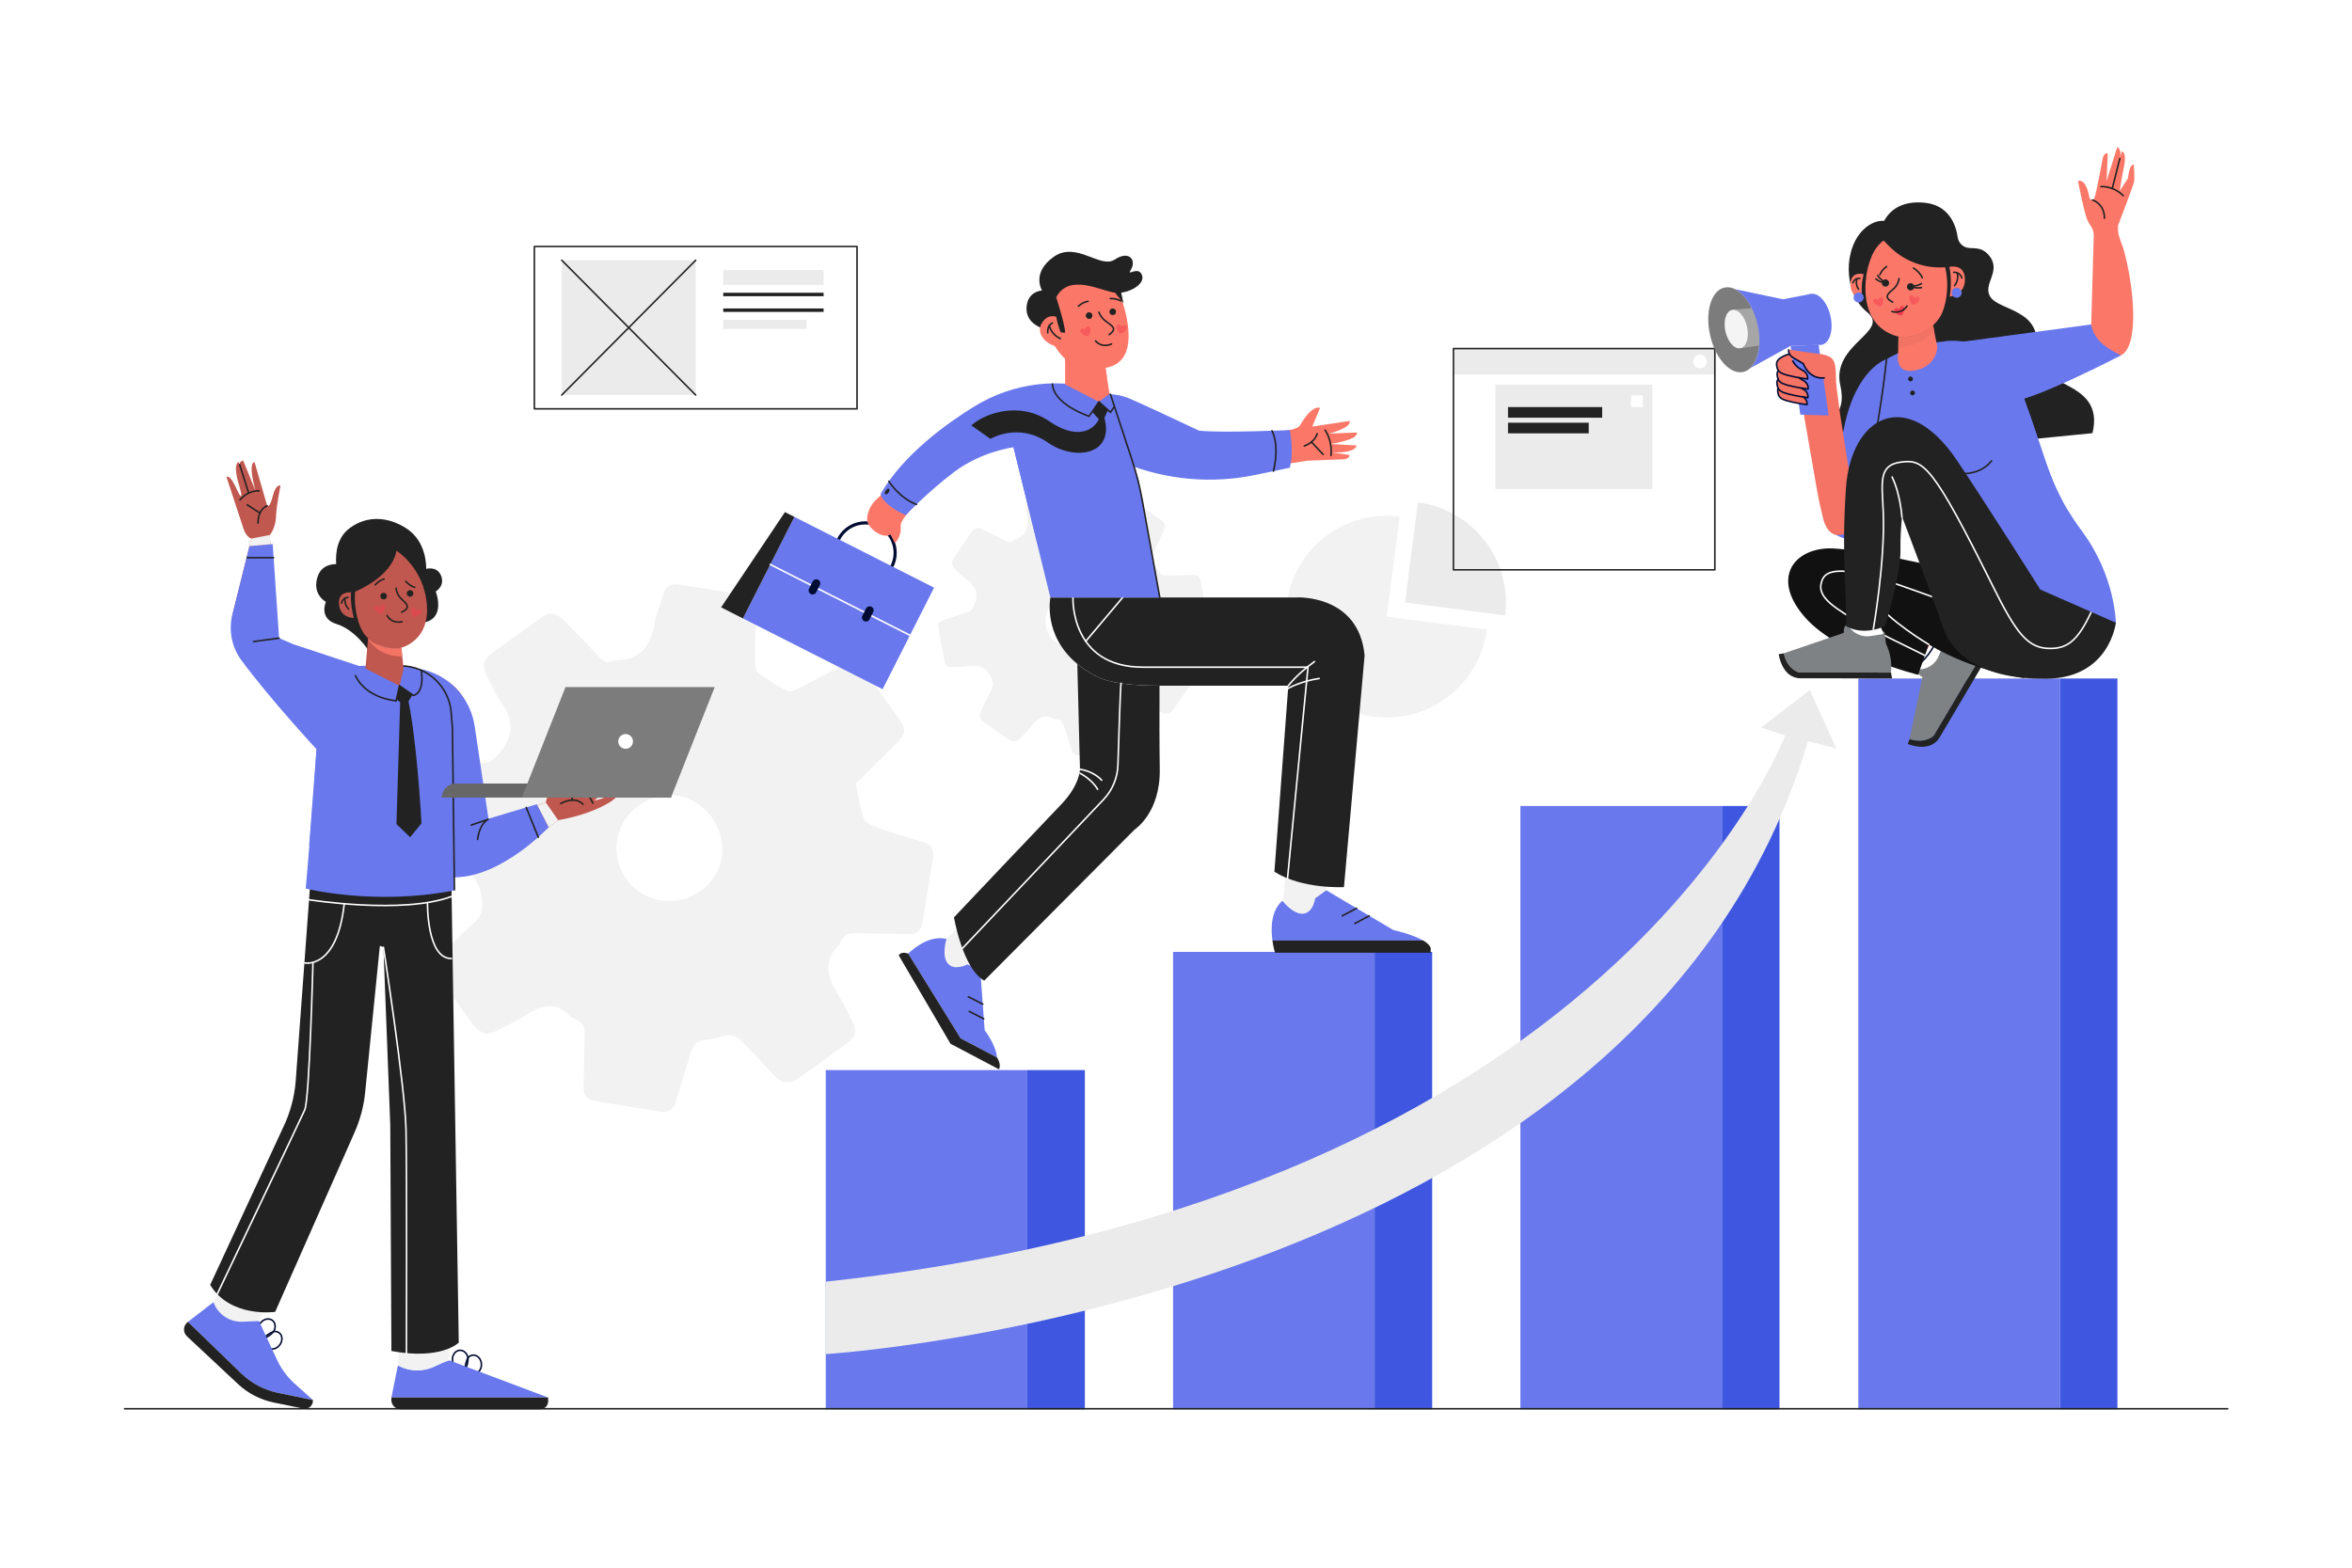 <?xml version="1.0" encoding="UTF-8"?>
<svg xmlns="http://www.w3.org/2000/svg" viewBox="0 0 750 500">
  <defs>
    <style>
      .cls-1, .cls-2, .cls-3, .cls-4, .cls-5, .cls-6, .cls-7, .cls-8, .cls-9, .cls-10, .cls-11, .cls-12, .cls-13, .cls-14, .cls-15, .cls-16, .cls-17, .cls-18, .cls-19, .cls-20, .cls-21, .cls-22, .cls-23, .cls-24, .cls-25 {
        stroke-width: 0px;
      }

      .cls-1, .cls-2, .cls-3, .cls-4, .cls-5, .cls-6, .cls-8 {
        mix-blend-mode: multiply;
      }

      .cls-1, .cls-10 {
        fill: #f47365;
      }

      .cls-2, .cls-12 {
        fill: #fb7869;
      }

      .cls-3, .cls-8 {
        fill: #f43d4f;
      }

      .cls-4, .cls-25 {
        fill: #6978ed;
      }

      .cls-5 {
        fill: #f27364;
      }

      .cls-6, .cls-15 {
        fill: #222;
      }

      .cls-26, .cls-27, .cls-28 {
        stroke-linecap: round;
        stroke-linejoin: round;
      }

      .cls-26, .cls-27, .cls-28, .cls-29, .cls-30, .cls-31 {
        fill: none;
      }

      .cls-26, .cls-27, .cls-28, .cls-30, .cls-31 {
        stroke-width: .5px;
      }

      .cls-26, .cls-29 {
        stroke: #020b31;
      }

      .cls-27, .cls-30 {
        stroke: #222;
      }

      .cls-28, .cls-31 {
        stroke: #fff;
      }

      .cls-29, .cls-30, .cls-31 {
        stroke-miterlimit: 10;
      }

      .cls-7 {
        fill-rule: evenodd;
      }

      .cls-7, .cls-11 {
        fill: #f2f2f2;
      }

      .cls-8 {
        opacity: .5;
      }

      .cls-32 {
        isolation: isolate;
      }

      .cls-9 {
        fill: #f97869;
      }

      .cls-13 {
        fill: #3f57e0;
      }

      .cls-14 {
        fill: #111;
      }

      .cls-16 {
        fill: #c1584f;
      }

      .cls-17 {
        fill: #a6a6a6;
      }

      .cls-18 {
        fill: #7f8284;
      }

      .cls-19 {
        fill: #7c7c7c;
      }

      .cls-20 {
        fill: #fff;
      }

      .cls-21 {
        fill: #ebebeb;
      }

      .cls-22 {
        fill: #f4f4f4;
      }

      .cls-23 {
        fill: #676768;
      }

      .cls-24 {
        fill: #020b31;
      }
    </style>
  </defs>
  <g class="cls-32">
    <g id="BACKGROUND">
      <rect class="cls-20" width="750" height="500"/>
    </g>
    <g id="OBJECTS">
      <g>
        <g>
          <path class="cls-11" d="m446.3,164.76c-17.62-2.27-33.75,10.18-36.02,27.8-2.27,17.62,10.18,33.75,27.8,36.02,17.62,2.27,33.75-10.18,36.02-27.8l-31.91-4.11s2.59-20.12,4.11-31.91Z"/>
          <path class="cls-21" d="m452.14,160.25c-1.52,11.79-4.11,31.91-4.11,31.91l31.91,4.11c2.27-17.62-10.18-33.75-27.8-36.02Z"/>
        </g>
        <g>
          <path class="cls-7" d="m145.56,319.53c-1.78-2.48-3.6-4.93-5.34-7.44-2.16-3.11-2.08-5.15.55-7.78,3.42-3.43,6.89-6.8,10.48-10.04,2.15-1.94,2.75-3.69,2.46-6.9-.71-7.65-4.8-10.89-11.78-12.1-3.19-.56-6.22-2.03-9.38-2.86-2.81-.74-3.44-2.46-3-5.08,1.18-6.91,2.32-13.82,3.38-20.75.38-2.46,1.72-3.56,4.12-3.52,5.53.08,11.06.08,16.58.3,2.56.11,3.77-1.08,5.43-2.96,5.12-5.75,4.71-11.09.41-16.93-1.65-2.24-2.67-4.95-4.02-7.42-1.88-3.44-1.49-5.62,1.59-7.87,5.12-3.73,10.3-7.36,15.39-11.12,2.51-1.85,4.8-1.75,6.95.41,3.96,3.99,7.94,7.97,11.76,12.1,1.34,1.45,2.56,2.11,4.4,1.17.29-.15.65-.22.99-.22,7.67-.02,10.99-4.44,12.16-11.49.53-3.19,1.91-6.24,2.83-9.38.72-2.45,2.31-3.62,4.8-3.24,7.04,1.08,14.07,2.21,21.08,3.45,2.62.46,3.67,2.32,3.6,4.95-.14,5.41-.28,10.83-.24,16.24,0,1.25.31,3.01,1.15,3.64,2.88,2.14,5.94,4.14,9.19,5.64,1.04.48,2.96-.51,4.3-1.18,4.44-2.21,8.79-4.58,13.18-6.88,2.8-1.47,5.16-1.09,7.07,1.6,3.73,5.25,7.56,10.44,11.27,15.7,2.09,2.97,1.81,4.7-.91,7.39-4,3.95-8,7.91-11.99,11.86-.4.39-1.14.89-1.08,1.21.73,3.75,1.24,7.6,2.57,11.13.51,1.36,2.87,2.28,4.57,2.88,4.68,1.65,9.44,3.09,14.2,4.49,2.66.79,3.64,2.53,3.24,5.11-1.06,6.81-2.21,13.61-3.3,20.42-.42,2.63-1.78,3.98-4.57,3.9-5.52-.16-11.06-.13-16.58-.34-2.41-.09-4.24.38-5.02,2.91-.1.32-.28.64-.51.87-5.92,5.82-3,11.36.43,16.98,1.52,2.49,2.69,5.2,4.04,7.79,1.32,2.52.7,4.64-1.48,6.24-5.37,3.95-10.78,7.85-16.24,11.69-2.46,1.73-4.97,1.43-7.04-.7-3.85-3.96-7.49-8.11-11.42-11.97-.89-.88-2.67-1.31-3.97-1.21-2.22.19-4.38,1.31-6.59,1.42-3.39.18-4.52,2.1-5.3,4.99-1.32,4.9-3.02,9.7-4.42,14.58-.76,2.65-2.39,3.75-5.02,3.33-6.92-1.09-13.84-2.23-20.75-3.37-2.61-.43-3.86-1.81-3.73-4.65.25-5.52.2-11.06.39-16.59.07-2.14-.45-3.75-2.55-4.63-.83-.35-1.74-.73-2.34-1.35-4.67-4.87-9.24-3.06-13.99-.07-2.94,1.85-6.11,3.36-9.23,4.92-3,1.5-5.28.89-7.37-1.89-1.83-2.44-3.57-4.95-5.36-7.42Zm81.29-58.94c-5.61-7.74-15.46-9.28-23.24-3.65-7.56,5.48-9.3,15.83-3.93,23.38,5.43,7.64,16.02,9.35,23.71,3.82,7.75-5.56,9.22-15.6,3.46-23.56Z"/>
          <path class="cls-7" d="m317.73,233.12c-1.28-.88-2.57-1.75-3.83-2.66-1.57-1.12-1.88-2.11-1.07-3.83,1.05-2.23,2.15-4.44,3.32-6.61.7-1.3.69-2.24,0-3.73-1.64-3.55-4.16-4.41-7.71-3.8-1.63.28-3.33.09-4.99.23-1.47.12-2.07-.6-2.31-1.92-.61-3.52-1.25-7.03-1.92-10.54-.24-1.25.22-2,1.38-2.39,2.67-.9,5.32-1.85,8.01-2.68,1.25-.38,1.62-1.16,2.1-2.34,1.48-3.63.37-6.12-2.69-8.19-1.18-.79-2.12-1.92-3.19-2.88-1.49-1.33-1.68-2.44-.58-4.05,1.82-2.66,3.69-5.29,5.49-7.96.89-1.31,2-1.66,3.4-.99,2.58,1.24,5.17,2.47,7.71,3.8.89.46,1.59.58,2.31-.19.11-.12.28-.22.43-.28,3.68-1.31,4.52-4,3.88-7.59-.29-1.62-.15-3.32-.24-4.99-.07-1.3.49-2.13,1.75-2.37,3.56-.68,7.13-1.34,10.7-1.94,1.34-.22,2.15.49,2.57,1.76.85,2.62,1.72,5.24,2.65,7.84.21.6.66,1.4,1.17,1.55,1.75.54,3.56.97,5.37,1.14.58.05,1.33-.75,1.86-1.3,1.75-1.82,3.44-3.7,5.15-5.55,1.1-1.18,2.29-1.4,3.67-.44,2.69,1.89,5.41,3.72,8.09,5.62,1.51,1.07,1.67,1.95.82,3.7-1.25,2.58-2.49,5.16-3.73,7.74-.12.26-.4.62-.31.77.99,1.67,1.89,3.44,3.13,4.91.48.56,1.77.61,2.69.6,2.53,0,5.05-.13,7.58-.26,1.41-.08,2.18.59,2.42,1.9.65,3.45,1.26,6.91,1.9,10.36.25,1.33-.18,2.21-1.53,2.65-2.68.87-5.33,1.83-8.01,2.67-1.17.37-1.97.9-1.91,2.25,0,.17-.02.36-.1.51-1.85,3.81.5,5.96,3.1,8.08,1.15.94,2.18,2.04,3.27,3.05,1.06.98,1.13,2.11.35,3.25-1.9,2.81-3.83,5.61-5.8,8.38-.89,1.25-2.14,1.53-3.5.86-2.52-1.24-4.98-2.61-7.52-3.79-.58-.27-1.5-.18-2.11.1-1.03.47-1.88,1.37-2.92,1.81-1.6.66-1.81,1.78-1.69,3.3.2,2.58.2,5.17.36,7.75.09,1.4-.51,2.21-1.84,2.46-3.51.66-7.02,1.29-10.54,1.93-1.33.24-2.16-.21-2.58-1.59-.82-2.69-1.79-5.34-2.64-8.03-.33-1.04-.86-1.72-2.02-1.79-.46-.03-.96-.05-1.35-.25-3.07-1.54-4.95.1-6.73,2.35-1.1,1.39-2.36,2.65-3.59,3.93-1.19,1.23-2.38,1.33-3.86.35-1.29-.86-2.56-1.76-3.84-2.65Zm28.96-42.15c-4.01-2.76-9-1.82-11.77,2.21-2.7,3.92-1.77,9.18,2.1,11.89,3.91,2.74,9.28,1.76,12.03-2.21,2.77-3.99,1.77-9.06-2.36-11.9Z"/>
        </g>
        <g>
          <rect class="cls-27" x="170.4" y="78.62" width="102.89" height="51.76"/>
          <rect class="cls-21" x="179.13" y="83.01" width="42.72" height="42.98"/>
          <line class="cls-27" x1="179.13" y1="83.01" x2="221.84" y2="125.99"/>
          <line class="cls-27" x1="221.84" y1="83.01" x2="179.13" y2="125.99"/>
          <rect class="cls-21" x="230.63" y="86.15" width="32" height="4.71"/>
          <rect class="cls-15" x="230.63" y="93.37" width="32" height="1.1"/>
          <rect class="cls-15" x="230.63" y="98.38" width="32" height="1.1"/>
          <rect class="cls-21" x="230.63" y="101.99" width="26.59" height="2.9"/>
        </g>
        <g>
          <rect class="cls-21" x="463.47" y="111.17" width="83.36" height="8.24"/>
          <rect class="cls-21" x="476.85" y="122.71" width="50.02" height="33.25"/>
          <rect class="cls-15" x="480.87" y="129.83" width="30.03" height="3.39"/>
          <rect class="cls-15" x="480.87" y="134.82" width="25.74" height="3.39"/>
          <rect class="cls-20" x="520.09" y="126.1" width="3.73" height="3.73"/>
          <path class="cls-20" d="m544.27,115.29c0,1.2-.98,2.18-2.18,2.18s-2.18-.98-2.18-2.18.98-2.18,2.18-2.18,2.18.98,2.18,2.18Z"/>
          <rect class="cls-27" x="463.47" y="111.17" width="83.36" height="70.57"/>
        </g>
      </g>
      <g>
        <g>
          <rect class="cls-25" x="263.32" y="341.29" width="64.26" height="108.2"/>
          <rect class="cls-13" x="327.58" y="341.29" width="18.36" height="108.2"/>
          <rect class="cls-25" x="374.07" y="303.6" width="64.26" height="145.88"/>
          <rect class="cls-13" x="438.33" y="303.6" width="18.36" height="145.88"/>
          <rect class="cls-25" x="484.82" y="257.06" width="64.26" height="192.43"/>
          <rect class="cls-13" x="549.08" y="257.06" width="18.36" height="192.43"/>
          <rect class="cls-25" x="592.58" y="216.4" width="64.26" height="233.08"/>
          <rect class="cls-13" x="656.84" y="216.4" width="18.36" height="233.08"/>
        </g>
        <line class="cls-27" x1="39.73" y1="449.31" x2="710.36" y2="449.31"/>
        <path class="cls-21" d="m263.32,408.78v23.09s259.77-15.73,313.2-195.49l9.08,2.38-8.5-18.68-15.54,11.98,7.68,2.5s-54.63,147.09-305.91,174.21Z"/>
      </g>
      <g>
        <g>
          <g>
            <path class="cls-16" d="m191.94,253.68c7.31-4.08,5.5-5.69,5.5-5.69,0,0-7.84,4.26-8.15,4.43-2.26,1.23-3.51,1.37,1.7-1.61,5.94-3.39,4.93-5.7,4.93-5.7l-9.79,4.9c8.05-5.42,6.37-7.42,6.37-7.42l-11.29,6.55c.75-7.57-2.29-8.7-2.14-6.33.05.83-.12,1.96-.36,3.07-.45,2.07-1.42,3.96-2.71,5.64-1.58,2.06-1.96,4.4-1.96,4.4l-19.89,7.03s-2.61-25.78-4.93-37.44c0,0-3.68-10.96-14.24-9.71,0,0,3.14,39.91,4.89,50.75.5,3.08.56,12.4,9.3,11.57,8.35-.79,28.81-16.54,28.81-16.54h0c1.04-.16,7.47-1.24,13.48-4.1,6.56-3.12,5.63-4.71,5.63-4.71,0,0-12.4,4.94-5.15.89Z"/>
            <path class="cls-9" d="m136.09,215.09s-.08,0-.13.02c.08,0,.13-.02.13-.02Z"/>
          </g>
          <path class="cls-27" d="m178.79,256.29s4.48-2.62,7.11.22"/>
          <path class="cls-27" d="m184.39,249.38c.3.02,3.11,3.57,4.67,6.78"/>
          <line class="cls-27" x1="182.6" y1="251.39" x2="182.41" y2="255.2"/>
        </g>
        <path class="cls-25" d="m132.71,213.16s.26.03.71.1c9.33,1.55,16.56,9.02,17.95,18.37l4.39,29.5,15.44-4.63,3.77,7.32s-14.93,16-30.12,16l-12.15-66.67Z"/>
        <g>
          <path class="cls-26" d="m87.37,424.46c-.75,1.46-4.33,3.12-4.33,3.12,0,0-1.11-3.61-.35-5.07.75-1.46,2.41-2.2,3.7-1.66,1.29.54,1.73,2.15.98,3.61Z"/>
          <path class="cls-26" d="m86.74,430.27c-1.48.01-3.68-2.65-3.68-2.65,0,0,3.09-2.96,4.57-2.97,1.48-.01,2.48,1.23,2.23,2.79-.24,1.55-1.64,2.82-3.12,2.84Z"/>
          <g>
            <polygon class="cls-11" points="82.6 421.33 82.51 421.14 93.33 401.09 81 387.53 68.08 415.31 70.41 421.84 82.6 421.33"/>
            <path class="cls-25" d="m88.62,444.25l11.16,2.29-5.82-5.24c-2.38-2.14-4.29-4.73-5.64-7.63l-5.73-12.34-5.26.22c-4.12.17-7.88-2.36-9.26-6.24h0l-8.15,6.3,17.01,16.47c3.23,3.13,7.28,5.27,11.69,6.17Z"/>
          </g>
          <path class="cls-15" d="m59.93,421.61h0c-1.54,1.08-1.69,3.31-.32,4.59l16.29,15.23c3.18,2.98,7.12,5.01,11.39,5.89l9.42,1.93c1.68.34,3.21-1.01,3.08-2.72h0l-11.16-2.29c-4.4-.9-8.46-3.05-11.69-6.17l-17.01-16.47Z"/>
        </g>
        <g>
          <path class="cls-26" d="m149.17,432.83c.41,1.59-1.15,5.21-1.15,5.21,0,0-3.23-1.96-3.64-3.55-.41-1.59.33-3.25,1.65-3.71,1.32-.46,2.73.45,3.14,2.04Z"/>
          <path class="cls-26" d="m152.56,437.59c-1.09.99-4.52.47-4.52.47,0,0,.34-4.26,1.43-5.26,1.09-.99,2.67-.73,3.52.59.85,1.32.66,3.2-.44,4.19Z"/>
          <path class="cls-25" d="m174.8,445.73l-31.56-11.87c-1.58.52-3.05,1.16-4.34,1.8-3.81,1.91-8.29,1.89-12.01-.18h-.01s-2.07,10.25-2.07,10.25h50Z"/>
          <path class="cls-11" d="m138.9,435.66c1.29-.65,2.75-1.28,4.34-1.8l1.11-32.08h-15.62l-1.85,33.69h.01c3.72,2.07,8.21,2.09,12.01.18Z"/>
        </g>
        <path class="cls-15" d="m124.8,445.73v.78c0,1.64,1.33,2.97,2.97,2.97h44.46c1.42,0,2.57-1.15,2.57-2.57v-1.18h-50Z"/>
        <g>
          <path class="cls-15" d="m143.94,281.37l2.35,146.85s-5.51,5.63-21.48,2.67l-.36-71.99-2.18-56.77-1.14-.46-4.69,46.74c-.44,4.41-1.58,8.71-3.38,12.76l-25.32,57.24s-14.24,2.04-20.72-8.6l23.2-50.07c2.27-4.67,3.65-9.71,4.07-14.88l4.67-63.49h44.98Z"/>
          <polygon class="cls-6" points="122.26 302.12 128.11 305.3 124.23 330.65 122.26 302.12"/>
          <path class="cls-28" d="m97.18,307.12s10.24,2.18,12.59-18.83"/>
          <path class="cls-28" d="m98.56,286.97s29.94,4.77,45.45-1.05"/>
          <path class="cls-28" d="m136.32,287.92s-.29,17.88,7.62,17.79"/>
          <path class="cls-25" d="m127.72,212.37h-12.69s-13.68,2.81-13.68,15.54-3.87,55.49-3.87,55.49c0,0,22.06,5.57,47.42.57l-.64-51.59-.39-5.07c-.65-8.44-7.69-14.95-16.15-14.95Z"/>
          <path class="cls-30" d="m144.91,283.98l-.64-51.59-.39-5.07c-.65-8.44-7.69-14.95-16.15-14.95"/>
          <g>
            <path class="cls-15" d="m140.47,183.25c-1.36-2.75-4.58-1.81-4.58-1.81,0,0,.46-8.6-6.36-12.95-5.88-3.76-12.41-4.11-17.88-.16-4.14,2.99-4.7,7.95-4.45,11.58-2.62.05-4.9,1.07-5.87,3.86-2.01,5.79,2.59,8.19,2.59,8.19,0,0-2.42,5.31,3.44,7.08s10.2,8.47,10.2,8.47c0,0,11.17-8.4,16.37-8.79,8.77-.65,5.01-10.06,5.01-10.06,0,0,3.28-1.9,1.54-5.42Z"/>
            <path class="cls-16" d="m128.69,213.38l-.68-6.8c-.4.12-.64.17-.64.17,0,0-5.73.83-10-3.22l-.84,9.68,10.86,5.54,1.3-5.36Z"/>
            <path class="cls-1" d="m127.37,206.75s-5.73.83-10-3.22v.12c.25.47.52.89.79,1.24.36.45.73.84,1.12,1.2,3.17,3,7.13,3.32,8.97,3.29l-.24-2.8c-.4.12-.64.17-.64.17Z"/>
            <g>
              <path class="cls-16" d="m126.43,175.65s8.81,5.39,9.7,17.34c.75,10.07-6,12.94-8.13,13.59-.4.12-.64.17-.64.17,0,0-5.73.83-10-3.22-.39-.36-.76-.75-1.12-1.2-1.92-2.42-3.43-8.12-3.03-13.63,0,0,11.65-4.52,13.22-13.04Z"/>
              <g>
                <g>
                  <path class="cls-15" d="m121.28,190.23c.06.58.58,1.01,1.16.95.58-.06,1.01-.58.95-1.16-.06-.58-.58-1.01-1.16-.95-.58.06-1.01.58-.95,1.16Z"/>
                  <path class="cls-27" d="m122.49,184.68c-.86.24-1.9.76-2.87,1.86"/>
                  <path class="cls-15" d="m131.82,189.17c.06.58-.37,1.1-.95,1.16-.58.06-1.1-.37-1.16-.95-.06-.58.37-1.1.95-1.16.58-.06,1.1.37,1.16.95Z"/>
                  <path class="cls-27" d="m132.24,187.31c-.86-.25-1.89-.79-2.84-1.9"/>
                  <path class="cls-27" d="m126.32,187.6s.05,2.12,2.03,3.76c2.42,2.01,1.69,2.93-.25,3.89"/>
                  <path class="cls-8" d="m119.54,193.54c.66-.89,1.51.19,1.51.19,0,0,.59-1.4,1.44-.71.73.6-.29,2.7-.96,2.83-.67.13-2.55-1.55-1.99-2.31Z"/>
                  <path class="cls-8" d="m134.29,194.86c-.49-1-1.52-.08-1.52-.08,0,0-.33-1.49-1.29-.96-.83.46-.2,2.71.44,2.96.64.25,2.79-1.07,2.37-1.92Z"/>
                  <path class="cls-27" d="m128.2,198.28s-3.03.93-4.78-1.95"/>
                </g>
                <g>
                  <path class="cls-16" d="m112.84,197.07s-4.25.16-4.73-4.24c-.48-4.43,3.87-3.9,3.87-3.9,0,0-.47,3.23.86,8.15Z"/>
                  <path class="cls-27" d="m110.97,190.56s-1.7-.07-2.06,1.82"/>
                  <path class="cls-27" d="m109.99,190.99s-.27,1.85,1.17,3.24"/>
                </g>
              </g>
            </g>
          </g>
          <path class="cls-4" d="m100.93,238.97s2.55-.51,7.14-7.67l-9.51,38.69,2.37-31.02Z"/>
          <g>
            <path class="cls-30" d="m112.49,213.16s1.45,8.84,13.83,10.36l1.07-4.78,4.44,3.04s3.59-.35,2.51-8"/>
            <polygon class="cls-15" points="127.39 218.74 126.43 223.03 129.29 225.26 131.54 221.59 127.39 218.74"/>
            <path class="cls-15" d="m126.42,262.83l1.24-40.64,2.17-.38c3.09,12.74,4.57,40.79,4.57,40.79l-3.61,4.43-4.37-4.19Z"/>
          </g>
        </g>
        <path class="cls-28" d="m99.79,307.19s-1.11,43.41-2.61,46.78c-1.5,3.37-27.91,58.78-27.91,58.78"/>
        <path class="cls-28" d="m122.26,302.12s6.91,44.35,7.21,58.23c.3,13.88.13,71.4.13,71.4"/>
        <path class="cls-16" d="m88,204.06l-1.97-33.44h.02s1.86-2.18,1.97-5.84c.11-3.66,1.43-9.87,1.43-9.87,0,0-1.44-.78-2.48,3.34-1.04,4.12-1.77,3.05-1.77,3.05l-4.03-13.9s-2.28-.31.32,9.14l-3.93-9.62s-1.17.04-1.14,1.3l-.33-.88s-1.95.38.07,7.14c1.34,4.47.89,4.86-.46,1.97-1.35-2.89-2.45-4.78-3.48-4.34l5.56,16.91c.88,2.31,2.36,2.77,2.36,2.77h0s-5.91,23.82-5.91,23.82c-1.23,4.94.14,10.16,3.63,13.87l23.31,24.78,10.26-20.5-23.43-9.69Z"/>
        <g>
          <path class="cls-27" d="m85.21,161.3s-2.98.9-2.93,5.56"/>
          <path class="cls-27" d="m82.61,156.55s-3.39-.31-6.1,2.9"/>
          <line class="cls-27" x1="76.43" y1="148.21" x2="79.3" y2="157.27"/>
        </g>
        <path class="cls-25" d="m76.97,210.58c9.02,12.23,23.96,28.38,23.96,28.38l13.8-26.48-21.16-6.99-4.58-1.97-2.03-30-7.4.64-5.45,21.8c-1.26,5.05-.24,10.42,2.86,14.61Z"/>
        <line class="cls-27" x1="88.99" y1="203.53" x2="80.87" y2="204.61"/>
        <polygon class="cls-11" points="79.56 174.17 80.15 171.78 86.04 170.62 86.21 173.59 79.56 174.17"/>
        <line class="cls-27" x1="78.81" y1="177.87" x2="87.25" y2="177.87"/>
        <path class="cls-27" d="m152.28,267.73c.76-5.4,3.41-6.42,3.41-6.42l-5.44,1.85"/>
        <polygon class="cls-11" points="171.38 256.87 174.04 255.93 177.97 261.59 174.97 263.83 171.38 256.87"/>
        <line class="cls-27" x1="167.8" y1="257.53" x2="171.64" y2="267.01"/>
        <g>
          <path class="cls-23" d="m140.88,254.39h73.09v-4.48h-68.61c-2.47,0-4.48,2.01-4.48,4.48h0Z"/>
          <polygon class="cls-19" points="213.96 254.39 166.38 254.39 180.33 219.13 227.91 219.13 213.96 254.39"/>
          <path class="cls-20" d="m201.84,236.47c0,1.3-1.05,2.35-2.35,2.35s-2.35-1.05-2.35-2.35,1.05-2.35,2.35-2.35,2.35,1.05,2.35,2.35Z"/>
        </g>
        <line class="cls-27" x1="78.81" y1="160.99" x2="82.89" y2="163.63"/>
      </g>
      <g>
        <g>
          <rect class="cls-25" x="249.23" y="167.37" width="36.3" height="49.94" transform="translate(-25.07 343.86) rotate(-63.12)"/>
          <polygon class="cls-15" points="250.3 163.33 229.95 193.71 236.9 197.24 253.32 164.86 250.3 163.33"/>
          <line class="cls-28" x1="245.62" y1="180.04" x2="290.16" y2="202.62"/>
          <path class="cls-29" d="m267.4,172c2.38-4.7,8.12-6.58,12.82-4.19,4.7,2.38,6.58,8.12,4.19,12.82"/>
          <path class="cls-24" d="m258.55,189.47h0c-.63-.32-.88-1.09-.56-1.72l1.16-2.29c.32-.63,1.09-.88,1.72-.56h0c.63.32.88,1.09.56,1.72l-1.16,2.29c-.32.63-1.09.88-1.72.56Z"/>
          <path class="cls-24" d="m275.56,198.09h0c-.63-.32-.88-1.09-.56-1.72l1.16-2.29c.32-.63,1.09-.88,1.72-.56h0c.63.32.88,1.09.56,1.72l-1.16,2.29c-.32.63-1.09.88-1.72.56Z"/>
        </g>
        <path class="cls-11" d="m407.95,293.14c.03-.09.06-.18.09-.27,1.29-3.41,1.92-13.66,1.9-19.67l13.36,2.07-.44,12.25c-.07,2.06.5,4.98,2.46,5.61,2.64.84,6.59,1.91,10.18,3.04-1.28,1.03-3.25,2.09-5.94,2.15-4.3.09-15.12-4.66-21.62-5.18Z"/>
        <path class="cls-11" d="m294.85,304.95c.08-.05.16-.09.25-.14,3.23-1.68,10.55-8.89,14.55-13.37l8.57,10.46-8.5,8.83c-1.43,1.48-2.96,4.04-1.92,5.82,1.4,2.39,3.63,5.83,5.54,9.06-1.64-.09-3.81-.61-5.85-2.37-3.26-2.8-8.14-13.57-12.63-18.29Z"/>
        <path class="cls-25" d="m444.31,296.64l-21.37-12.69-3.56,2.56s-.56,4.56-3.79,4.9c-3.23.33-6.68-4.12-6.68-4.12-3.68,3.26-3.68,8.9-3.16,12.69h48.08c-3.5-2.06-9.52-3.34-9.52-3.34Z"/>
        <path class="cls-25" d="m313.99,328.59l-1.42-19.51-4.14-1.46s-4.06,2.15-6.18-.31c-2.12-2.46-.44-7.84-.44-7.84-4.78-1.15-9.41,2.07-12.22,4.66l16.73,27.04,11.6,6.11c-.31-4.05-3.94-8.7-3.94-8.7Z"/>
        <g>
          <line class="cls-27" x1="432.58" y1="289.67" x2="428.03" y2="292.1"/>
          <line class="cls-27" x1="436.59" y1="292.1" x2="432.04" y2="294.53"/>
          <path class="cls-15" d="m456.22,303.87v-1.45c-.23-.9-1.16-1.72-2.39-2.45h-48.08c.31,2.29.82,3.9.82,3.9h49.65Z"/>
        </g>
        <g>
          <line class="cls-27" x1="313.39" y1="320.26" x2="308.79" y2="317.91"/>
          <line class="cls-27" x1="313.68" y1="324.94" x2="309.09" y2="322.59"/>
        </g>
        <path class="cls-15" d="m317.93,337.28s1.47,2.18.63,3.77l-15.46-8.15-16.52-28.2s.65-1.38,3.02-.56l16.73,27.04,11.6,6.11Z"/>
        <path class="cls-12" d="m364.25,144.94h0c7.66,5.39,17.11,7.58,26.35,6.13l26.2-4.13s9.38-.38,11.38-.45c2.29-.08,2.14-1.38,2.14-1.38l-5.74-.84s7.4.53,8.02-2.19l-8.42-.46s9.23-1.35,8.46-3.68l-8.8.36s7.35-1.92,6.5-4.05l-11.89,1.8,2.49-5.94s-2.41-1.37-6.45,5.65c-1.01,1.76-10.98,2.74-23.51,3.09-6.56.19-13.06-1.4-18.79-4.62l-1.1-.62-6.84,11.31Z"/>
        <path class="cls-25" d="m358.75,147.78l-8.4-3.38-4.13-17.16s6.47-3.44,14.27,0c7.8,3.44,21.8,10.1,21.8,10.1,7.13.82,28.99-.17,28.99-.17,0,0,1.43,6.64,0,12.01l-10.86,2.27c-13.95,2.92-28.44,1.64-41.67-3.67Z"/>
        <path class="cls-15" d="m343.53,211.77l.85,33.6s-.03,5-5.99,11.19-34.19,36.02-34.19,36.02c0,0,2.75,16.29,9.64,20.19l47.95-48.18s8.26-5.28,8.03-19.27c-.12-7.56-.11-18.31-.08-26.62-8.84-.06-15.59-.71-19.96-2.9-2.46-1.23-4.52-2.59-6.25-4.03Z"/>
        <path class="cls-15" d="m413.42,190.55h-78.47s-2.5,12.07,8.59,21.21c1.73,1.43,3.79,2.79,6.25,4.03,4.38,2.19,11.12,2.84,19.96,2.9.43,0,.86,0,1.3,0h39.77l-4.44,59.35c9.03,5.66,22.18,4.89,22.18,4.89l6.58-73.88c-1.84-19.58-21.72-18.51-21.72-18.51Z"/>
        <path class="cls-28" d="m342.14,190.55s-.97,22.23,22.23,22.23h52.72l-6.53,67.36"/>
        <line class="cls-28" x1="346.22" y1="204.53" x2="358.01" y2="190.54"/>
        <path class="cls-28" d="m410.82,218.7s2.72-3.67,8.34-7.69"/>
        <path class="cls-28" d="m410.75,219.61c.01-.14,4.27-2.41,9.9-3.21"/>
        <path class="cls-28" d="m357.48,217.95c-.2.86-.72,16.84-1,26.04-.13,4.11-1.76,8.03-4.59,11.01l-45,47.47"/>
        <path class="cls-28" d="m344.38,245.37s4.04.4,6.93,3.47"/>
        <path class="cls-28" d="m344.38,246.62s3.76,1.86,5.63,5.12"/>
        <path class="cls-27" d="m422.52,137.17s2.37,3.06,1.91,8.11"/>
        <path class="cls-27" d="m420.01,138.28s-.46,2.64-4.13,3.96"/>
        <line class="cls-27" x1="418.19" y1="140.97" x2="421.91" y2="144.93"/>
        <path class="cls-12" d="m279.17,159.59c5.33-5.15,32.17-30.7,40.55-31.43h0l2.06,13.05-1.24.24c-6.38,1.21-12.33,4.11-17.19,8.44-9.43,8.4-16.29,15.62-16.14,17.65.29,4.15-1.89,5.65-1.89,5.65l-1.33-2.71h0c-.68.37-1.47.48-2.22.3-1.33-.32-3.39-1.2-4.9-3.64-.85-1.38-.19-5.15,2.3-7.55Z"/>
        <path class="cls-25" d="m288.83,164.33c-7.77-3.53-8.01-6.81-8.01-6.81,7.33-12.67,21.3-22.62,29.82-27.86,12.53-7.7,27.9-9.65,41.71-4.6.49.18.97.36,1.45.56l.28.11,8.99,27.34,6.75,37.48h-34.88l-11.77-47.9s-10.16,1.3-18.84,7.83-15.5,13.85-15.5,13.85Z"/>
        <polygon class="cls-12" points="339.65 114.46 339.65 122.62 350.43 128.16 353.8 125.62 352.07 114.46 339.65 114.46"/>
        <path class="cls-2" d="m339.65,114.46l.02.52c2.48,3.15,7.1,5.95,13.3,5.28l-.9-5.79h-12.43Z"/>
        <path class="cls-12" d="m354.31,88.38c1.83,2.04,2.72,5.03,3.56,7.64,1.78,5.56,4.95,18.45-4.09,21.02-11.28,3.2-15.78-3.76-18.45-8.34-2.67-4.58-3.66-16.8,5.26-21.49,6.6-3.47,11.07-1.79,13.73,1.18Z"/>
        <g>
          <path class="cls-27" d="m350.43,99.58s.5,1.81,2.75,3.29c2.63,1.73,2.25,2.54.53,3.87"/>
          <path class="cls-8" d="m344.5,105.29c.47-1.01,1.52-.12,1.52-.12,0,0,.3-1.5,1.27-.99.84.44.26,2.71-.37,2.98s-2.82-1.01-2.42-1.87Z"/>
          <path class="cls-8" d="m359.22,104.02c-.68-.88-1.51.23-1.51.23,0,0-.62-1.39-1.46-.68-.72.62.35,2.7,1.03,2.82.68.12,2.52-1.61,1.94-2.36Z"/>
          <path class="cls-27" d="m354.43,109.7s-2.79,1.52-5.09-.95"/>
          <path class="cls-27" d="m354.05,95.24c.9-.08,2.05.05,3.35.74"/>
          <path class="cls-27" d="m346.95,96.11c-.89.14-1.98.55-3.07,1.53"/>
          <path class="cls-15" d="m348.35,100.66c0,.58-.47,1.06-1.06,1.06s-1.06-.47-1.06-1.06.47-1.06,1.06-1.06,1.06.47,1.06,1.06Z"/>
          <path class="cls-15" d="m355.89,99.44c0,.58-.47,1.06-1.06,1.06s-1.06-.47-1.06-1.06.47-1.06,1.06-1.06,1.06.47,1.06,1.06Z"/>
        </g>
        <path class="cls-15" d="m364,87.41c-1.36-2.51-4.8.92-3.44-1.3,1.97-3.21-.53-6.36-5.11-3.32-4.58,3.05-12.24-6.01-19.47-.86-7.23,5.15-3.68,10.73-3.68,10.73,0,0-4.49.12-4.94,5.11-.75,8.33,12.32,8.33,12.32,8.33-.23-3.17-2.88-11.28-2.88-11.28,4.08-7.79,14.26-2.04,18.77-1.45l2.68,3.36-.72-3.39c3.85-.5,7.92-3.26,6.47-5.92Z"/>
        <g>
          <path class="cls-12" d="m336.78,100.99c-1.25-.31-3.17-.29-4.57,2.05-2.73,4.56,4.4,9.03,7.84,7.18-.63-1.18-.92-2.01-.92-2.01-1.17-2.61-1.93-5.02-2.35-7.22Z"/>
          <path class="cls-27" d="m334.11,106.14s-.31-2.29,1.49-3.14"/>
          <path class="cls-27" d="m334.64,103.81s.23,2.62,3.49,4.19"/>
        </g>
        <path class="cls-27" d="m369.83,190.55l-5.57-30.89c-.79-4.39-1.89-8.71-3.28-12.95l-6.9-20.99"/>
        <polygon class="cls-4" points="323.18 142.65 330.87 173.54 328.8 142.36 323.18 142.65"/>
        <path class="cls-30" d="m335.6,122.28c.1,6.69,11.69,10.48,11.69,10.48l3.14-4.6,3.65,3.33,1.29-1.82"/>
        <path class="cls-15" d="m353.29,130.76l-2.86-2.6-2.16,3.17,2.11,2.4c-1.81,3.83-7.29,6.46-15.74.66-9.64-6.62-20.77-2.5-24.9,1.3l6.09,4.28s8.91-5.36,18.27,1.16c8.64,6.02,21.27,3.98,18.08-7.84l1.12-2.52Z"/>
        <path class="cls-27" d="m283.43,153.49s3.29,5.31,8.8,7.41"/>
        <path class="cls-15" d="m283.34,157.06c-.34.48-.8.73-1.04.56-.24-.17-.16-.69.18-1.17.34-.48.8-.73,1.04-.56.24.17.16.69-.17,1.17Z"/>
        <path class="cls-27" d="m405.61,137.39s2.5,4.25.47,12.88"/>
      </g>
      <g>
        <path class="cls-15" d="m579.51,146.89c-3.04-13.29,10.39-10.54,7.34-23.87-3.05-13.33,16.23-17.25,8.48-23.51-7.75-6.27-7.54-20.75-.63-26.72,6.91-5.97,13.62,1.15,13.62,1.15,6.25,4.6-6.08,12.81-8.29,7.05-2.21-5.76.17-17.52,13.45-16.36,7.99.7,10.2,7.02,10.79,11.04.24,1.66,1.48,3.02,3.12,3.35,1.75.35,4.33-.43,6.66,2.21,4.66,5.29-2.21,9.35.73,13.6,2.94,4.25,16.68,4.05,14.39,16.64-2.29,12.59,22.45,8.63,18.08,26.68l-87.74,8.74Z"/>
        <path class="cls-25" d="m601.58,114.55s-9.64,2.81-13.55,21.79c-3.15,15.29-3.5,18.55-4.91,24.68-.66,2.86-2.69,8.31,4.91,10.68,7.6,2.37,9.22-8.45,10-10.68.72-2.04,2.6-8.91,4.41-15.7,2.7-10.12,2.41-20.81-.85-30.76h0Z"/>
        <g>
          <path class="cls-10" d="m572.12,114.29s-1.92-.75-1.69-2.77c0,0,6.92.99,10.94,1.57,1,.14,2.09.71,2.5,1.01,2.06,1.52,1.29,5.65,1.76,9.26.47,3.61,1.16,8.86,1.16,8.86l5.04,31.98s1.42,5.77-5.28,6.42c-3.12.3-4.6-2.81-5.24-5.41-.91-3.69-1.28-5.46-1.84-8.51-1.05-5.74-7.33-42.4-7.33-42.4Z"/>
          <path class="cls-19" d="m545.3,106.87c1.66,7.43,6.41,12.7,10.59,11.76,4.19-.94,6.23-7.72,4.57-15.15-1.66-7.43-6.41-12.7-10.59-11.76s-6.23,7.72-4.57,15.15Z"/>
          <polygon class="cls-17" points="552.29 98.85 576.05 96.5 577.72 107.8 555.02 111.06 552.29 98.85"/>
          <path class="cls-22" d="m550.21,105.72c.76,3.37,2.91,5.76,4.81,5.33,1.9-.43,2.83-3.5,2.07-6.87-.76-3.37-2.91-5.76-4.81-5.33-1.9.43-2.83,3.5-2.07,6.87Z"/>
          <g>
            <polygon class="cls-25" points="579.92 110 583.12 132.5 574.09 132.24 570.97 110.3 579.92 110"/>
            <path class="cls-25" d="m574.57,102.88c1,4.48,3.86,7.65,6.38,7.08,2.52-.57,3.75-4.65,2.75-9.13-1-4.48-3.86-7.65-6.38-7.08s-3.75,4.65-2.75,9.13Z"/>
            <path class="cls-25" d="m560.46,103.48c-1.22-5.45-4.1-9.73-7.2-11.25h0s15.31,3.23,15.31,3.23l8.76-1.7,2.6,16.25-8.95.31-12.8,7.06h0c2.58-2.49,3.61-7.98,2.28-13.89Z"/>
          </g>
          <path class="cls-10" d="m581.68,120.53c-4.9.5-6.67-4.55-6.67-4.55,0,0-2.1-1.07-2.89-1.7,0,0-2.17-1.09-1.69-2.77l10.94,1.57"/>
          <path class="cls-10" d="m571.97,115.68s.6,1.37,2.69,2.36c2.09.99,1.71,2.85,1.71,2.85,0,0-3.72-.48-6.34-1.19-2.62-.71-3.34-1.26-3.52-3.39-.22-2.54,4.8-3.6,4.8-3.6l.35,2.45.31.52Z"/>
          <path class="cls-10" d="m570.82,116.12s-4.37,1.02-4.13,3.39c.21,2.12.9,2.67,3.52,3.39,2.62.71,6.34,1.19,6.34,1.19,0,0,.38-1.85-1.71-2.85-2.09-.99-2.37-2.74-2.37-2.74"/>
          <path class="cls-10" d="m570.76,118.86s-4.37,1.02-4.13,3.39c.21,2.12.9,2.67,3.52,3.39s6.34,1.19,6.34,1.19c0,0,.38-1.85-1.71-2.85-2.09-.99-2.37-2.74-2.37-2.74"/>
          <path class="cls-10" d="m570.79,121.49s-4.14.96-3.92,3.21c.2,2.01.85,2.53,3.33,3.21,2.48.68,6,1.13,6,1.13,0,0,.36-1.76-1.62-2.7-1.98-.94-2.25-2.6-2.25-2.6"/>
          <path class="cls-26" d="m570.56,112.93s-4.28,1-4.04,3.37c.21,2.12.9,2.67,3.52,3.39,2.62.71,6.34,1.19,6.34,1.19,0,0,.38-1.85-1.71-2.85-2.09-.99-3-2.88-3-2.88"/>
          <path class="cls-26" d="m567.07,118.18c-.28.38-.43.83-.38,1.33.21,2.12.9,2.67,3.52,3.39,2.62.71,6.34,1.19,6.34,1.19,0,0,.38-1.85-1.71-2.85-.48-.23-.87-.5-1.18-.78"/>
          <path class="cls-26" d="m566.98,120.97c-.26.37-.4.8-.35,1.28.21,2.12.9,2.67,3.52,3.39s6.34,1.19,6.34,1.19c0,0,.38-1.85-1.71-2.85-.15-.07-.29-.15-.42-.23"/>
          <path class="cls-26" d="m581.68,120.53c-4.9.5-6.67-4.55-6.67-4.55,0,0-1.94-1.12-2.89-1.7,0,0-2.08-1.04-1.72-2.66"/>
          <path class="cls-26" d="m566.98,123.92c-.09.24-.13.51-.11.79.2,2.01.85,2.53,3.33,3.21,2.48.68,6,1.13,6,1.13,0,0,.29-1.45-1.13-2.42"/>
        </g>
        <g>
          <path class="cls-18" d="m611.01,225.67l.18-.89,1.83-8.83c-1.1-.6-1.9-1.34-1.74-2.18.11-.6.48-.94.95-1.11,1.93-.68,3.47-2.11,4.21-4.01,1.01-2.6,2.96-4.03,2.96-4.03l1.86.81,1.54.67h0c3.14.26,6.14,1.38,8.68,3.25l.1.07-4.13,6.97-3.61,6.1-7.2,12.16c-3.34,2.82-7.72,1.06-7.72,1.06l2.09-10.06Z"/>
          <g>
            <path class="cls-10" d="m610.38,211.94l-34.11-19.3,8.97-9.93s24.82,16.85,30.91,21.39c-2.73,6.04-5.77,7.84-5.77,7.84Z"/>
            <path class="cls-20" d="m611.36,213.52h0l-.98-1.57s3.04-1.8,5.77-7.84c1.78,1.33,2.72.5,3.63,1.21l-1.52,3.81c-1.11,2.79-3.89,4.56-6.89,4.39Z"/>
          </g>
          <path class="cls-15" d="m608.92,235.73s4.38,1.76,7.72-1.06l7.2-12.16,3.61-6.1,4.13-6.97,1.79.62-4.31,7.28-3.77,6.38-6.78,11.45c-3.07,5.18-10.17,2.11-10.17,2.11l.59-1.54Z"/>
          <path class="cls-24" d="m613.96,210.27c-.9,1-1.92,1.96-3.02,2.81l-.31-.4c3.08-2.41,5.57-5.63,6.32-8.2l.49.14c-.51,1.74-1.78,3.76-3.48,5.64Z"/>
        </g>
        <path class="cls-14" d="m582.04,174.95c10.95-.89,57.14,10.95,57.14,10.95l6.41,30.41c-13.33-2.22-23.33-6.47-30.54-10.75l-3.41,9.66s-25.16-6.22-35.82-18.06c-10.66-11.84-4.74-21.32,6.22-22.2Z"/>
        <path class="cls-31" d="m622.74,192.51c-11.09-3.15-38.05-15.65-41.56-7.79-2.91,6.51,4.6,10.64,32.64,24.33"/>
        <path class="cls-28" d="m615.05,205.56s-13.33-7.96-17.03-14.03"/>
        <path class="cls-25" d="m619.64,108.93s17.76-3.85,25.76,18.06c7.99,21.91,7.99,28.13,18.65,42.63,10.66,14.51,10.66,29.31,10.66,29.31,0,0-33.75-10.66-58.62-14.21,0,0-7.4-23.09-11.84-28.12,0,0-9.47.89-7.84-8.34,0,0,3.69-19.2,5.18-33.7,0,0,7.4-4.74,18.06-5.62Z"/>
        <path class="cls-4" d="m645.39,127c-1.62,6.37-.62,13.12,2.93,18.65,2.81,4.38,6.3,9.73,9.78,14.89h0c-5.14-9.16-6.58-16.74-12.71-33.54h0Z"/>
        <path class="cls-27" d="m616.08,184.72s-7.4-23.09-11.84-28.12c0,0-9.47.89-7.84-8.34,0,0,3.69-19.2,5.18-33.7"/>
        <path class="cls-27" d="m622.31,150.67s8.09,2.16,12.75-3.67"/>
        <path class="cls-15" d="m609.99,120.78c.05.42-.25.8-.68.85-.42.05-.8-.26-.85-.68-.05-.42.25-.8.68-.85.42-.05.8.26.85.68Z"/>
        <path class="cls-15" d="m610.64,125.24c.05.42-.26.8-.68.85-.42.05-.8-.26-.85-.68-.05-.42.25-.8.68-.85.42-.05.8.25.85.68Z"/>
        <g>
          <path class="cls-18" d="m578.54,205.05l.86-.29,8.53-2.91c-.04-1.25.19-2.32.99-2.61.58-.21,1.05-.06,1.44.26,1.57,1.31,3.58,1.92,5.6,1.58,2.75-.45,4.98.5,4.98.5l.24,2.01.2,1.67h0c1.37,2.83,1.93,5.99,1.62,9.12v.12s-8.11,0-8.11,0h-7.09s-14.14-.02-14.14-.02c-4.12-1.44-4.84-6.11-4.84-6.11l9.72-3.31Z"/>
          <g>
            <path class="cls-10" d="m590.04,197.53l-.73-39.19,13.11,2.67s-1.89,29.94-2.7,37.49c-6.58.72-9.68-.98-9.68-.98Z"/>
            <path class="cls-20" d="m589.18,199.17h0s.85-1.65.85-1.65c0,0,3.1,1.7,9.68.98-.24,2.21.95,2.6.8,3.74l-4.05.63c-2.97.46-5.91-1.03-7.28-3.7Z"/>
          </g>
          <path class="cls-15" d="m568.82,208.37s.71,4.67,4.84,6.11l14.14.02h7.09s8.1.02,8.1.02l.37,1.85h-8.46s-7.41-.02-7.41-.02l-13.31-.02c-6.02,0-6.99-7.68-6.99-7.68l1.63-.28Z"/>
          <path class="cls-24" d="m593.29,199.76c-1.32-.27-2.66-.66-3.96-1.17l.19-.47c3.65,1.43,7.68,1.93,10.27,1.28l.12.49c-1.76.44-4.14.38-6.62-.13Z"/>
        </g>
        <path class="cls-15" d="m588.65,199.69c.39-8.88-1.58-21.71,0-44.21s19.25-32.63,35.42-8.58c9.39,13.96,26.55,41.15,26.55,41.15l24.08,10.56s-1.97,17.66-22.11,17.86c-20.13.2-30.45-7.19-33.55-17.86-.97-3.32-7.92-21.66-12.54-33.92-.32,3.57-.56,7.32-.48,10.34.2,8.49-4.93,24.67-4.93,24.67,0,0-6.6,3.31-12.43,0Z"/>
        <path class="cls-31" d="m666.86,195.16c-4.35,9.37-7.71,11.66-13.14,11.66-7.17,0-10.8-4.9-18.26-19.91-19.37-38.98-22.1-40.45-29.31-39.52-7.25.94-6.01,6.4-5.62,15.98.64,15.73-3.2,37.5-3.2,37.5"/>
        <g>
          <path class="cls-12" d="m593.77,95.15s-3.97-.54-3.71-4.7c.27-4.19,4.22-3,4.22-3,0,0-.96,2.92-.51,7.7Z"/>
          <path class="cls-27" d="m593.08,88.81s-1.56-.34-2.21,1.36"/>
          <path class="cls-27" d="m592.1,89.05s-.55,1.67.56,3.19"/>
          <path class="cls-25" d="m594.27,94.72c.09.88-.55,1.66-1.43,1.75-.88.09-1.66-.55-1.75-1.43-.09-.88.55-1.66,1.43-1.75.88-.09,1.66.55,1.75,1.43Z"/>
        </g>
        <path class="cls-12" d="m620.26,85.23c1.52,6.12.23,12.85-1.63,15.84-.34.55-.72,1.05-1.11,1.51-4.31,5.15-10.91,4.97-10.91,4.97,0,0-.28-.02-.74-.1-2.5-.46-10.53-2.82-11-14.33-.19-4.55.72-8.39,2.01-11.49.85-2.04,2.16-3.7,3.73-4.94l1.8,1.83c4.68,4.75,11.21,7.21,17.86,6.71h0Z"/>
        <g>
          <path class="cls-12" d="m621.74,94.59s4.9-.42,4.83-5.53c-.07-5.15-4.98-3.93-4.98-3.93,0,0,1,3.64.16,9.46Z"/>
          <path class="cls-27" d="m622.97,86.86s1.94-.32,2.62,1.8"/>
          <path class="cls-27" d="m624.15,87.23s.57,2.08-.89,3.88"/>
        </g>
        <path class="cls-25" d="m625.52,93.17c.11.88-.52,1.67-1.39,1.78-.88.11-1.67-.52-1.78-1.39-.11-.88.52-1.67,1.39-1.78.88-.11,1.67.52,1.78,1.39Z"/>
        <path class="cls-12" d="m605.19,113.58l.13-2.37.06-3.82c.43.08.69.1.69.1,0,0,5.14.57,10.32-3.82l1.28,6.5.09.68s-.19,6.41-7.82,7.39c-5.41.69-4.76-4.67-4.76-4.67Z"/>
        <path class="cls-5" d="m616.16,105.98c.19-.23.37-.46.55-.7l-.32-1.6c-5.18,4.39-10.32,3.82-10.32,3.82,0,0-.26-.02-.69-.1l-.04,3.39c1.44-.05,7.02-.28,10.81-4.8Z"/>
        <path class="cls-25" d="m676.4,113.31s-28.9,15-35.72,14.81-18.85-15.49-14.51-19.18l40.42-5.42s7.91.25,9.39,7.74l.42,2.05Z"/>
        <path class="cls-12" d="m677.07,79.16c3.21,11.18,5.4,30.81-.67,34.15l-.24-.11c-4.43-2.04-8.56-4.9-9.32-9.72l.82-28.55c-.19-2.41-.99-2.58-1.99-4.62-1-2.04-3.04-12.6-3.04-12.6,0,0,2.58-1.15,3.66,5.53,0,0,1.02,1.4,1.62-.24.61-1.64,2.49-11.93,2.49-11.93,0,0,.28-2.44,1.73-2.16l-.4,8.87,3.42-10.89s1.6.79.81,3.65l.65-2.28s1.67.32.7,4.83c-.96,4.51-1.34,7.74-1.34,7.74l2.61-3.98s.38-4.57,1.82-4.35c0,0,.33,4.18.14,5.34-.18,1.16-5.14,14.08-5.14,14.08,0,0-.06,1.04.03,2.13.09,1.09,1.62,5.11,1.62,5.11Z"/>
        <line class="cls-27" x1="675.97" y1="50.54" x2="673.56" y2="60.12"/>
        <path class="cls-27" d="m669.95,59.53s3.74-.44,7.12,2.89"/>
        <path class="cls-27" d="m667.25,63.78s3.84,1.15,3.81,5.81"/>
        <g>
          <path class="cls-27" d="m610.17,85.51c.95.55,2.02,1.49,2.84,3.09"/>
          <path class="cls-27" d="m599.44,87.62c.34-.82.97-1.78,2.16-2.61"/>
          <path class="cls-27" d="m605.56,88.84s-.13,2.1-2.15,3.65c-2.47,1.9-1.79,2.84.1,3.86"/>
          <path class="cls-3" d="m606.88,97.65c-1.01-.44-1.2.92-1.2.92,0,0-1.21-.91-1.59.11-.33.88,1.59,2.17,2.24,1.95.64-.22,1.41-2.6.55-2.97Z"/>
          <path class="cls-8" d="m612.05,94.98c-.62-.91-1.51.13-1.51.13,0,0-.53-1.41-1.4-.76-.75.57.18,2.69.84,2.85.66.16,2.59-1.44,2.06-2.22Z"/>
          <path class="cls-8" d="m597.39,95.73c.52-.97,1.51-.02,1.51-.02,0,0,.38-1.46,1.31-.9.8.49.09,2.69-.55,2.92-.64.22-2.72-1.17-2.27-1.99Z"/>
          <path class="cls-27" d="m603.29,99.35s2.97,1.04,4.81-1.75"/>
          <path class="cls-15" d="m610.41,91.57c-.06.64-.62,1.11-1.26,1.05-.64-.06-1.11-.62-1.05-1.26.06-.64.62-1.11,1.26-1.05.64.06,1.11.62,1.05,1.26Z"/>
          <path class="cls-27" d="m612.71,91.72c-.86.18-2,.19-3.34-.32"/>
          <path class="cls-27" d="m612.68,90.46c-.75.45-1.83.83-3.26.78"/>
          <path class="cls-27" d="m598.17,88.96c.67.57,1.67,1.11,3.1,1.29"/>
          <path class="cls-27" d="m598.78,87.86c.45.75,1.22,1.6,2.51,2.23"/>
          <path class="cls-15" d="m602.39,90.37c-.06.64-.62,1.11-1.26,1.05-.64-.06-1.11-.62-1.05-1.26.06-.64.62-1.11,1.26-1.05.64.06,1.11.62,1.05,1.26Z"/>
        </g>
        <path class="cls-28" d="m606.5,165.01s-.48-7.38-3.15-12.86"/>
      </g>
    </g>
  </g>
</svg>